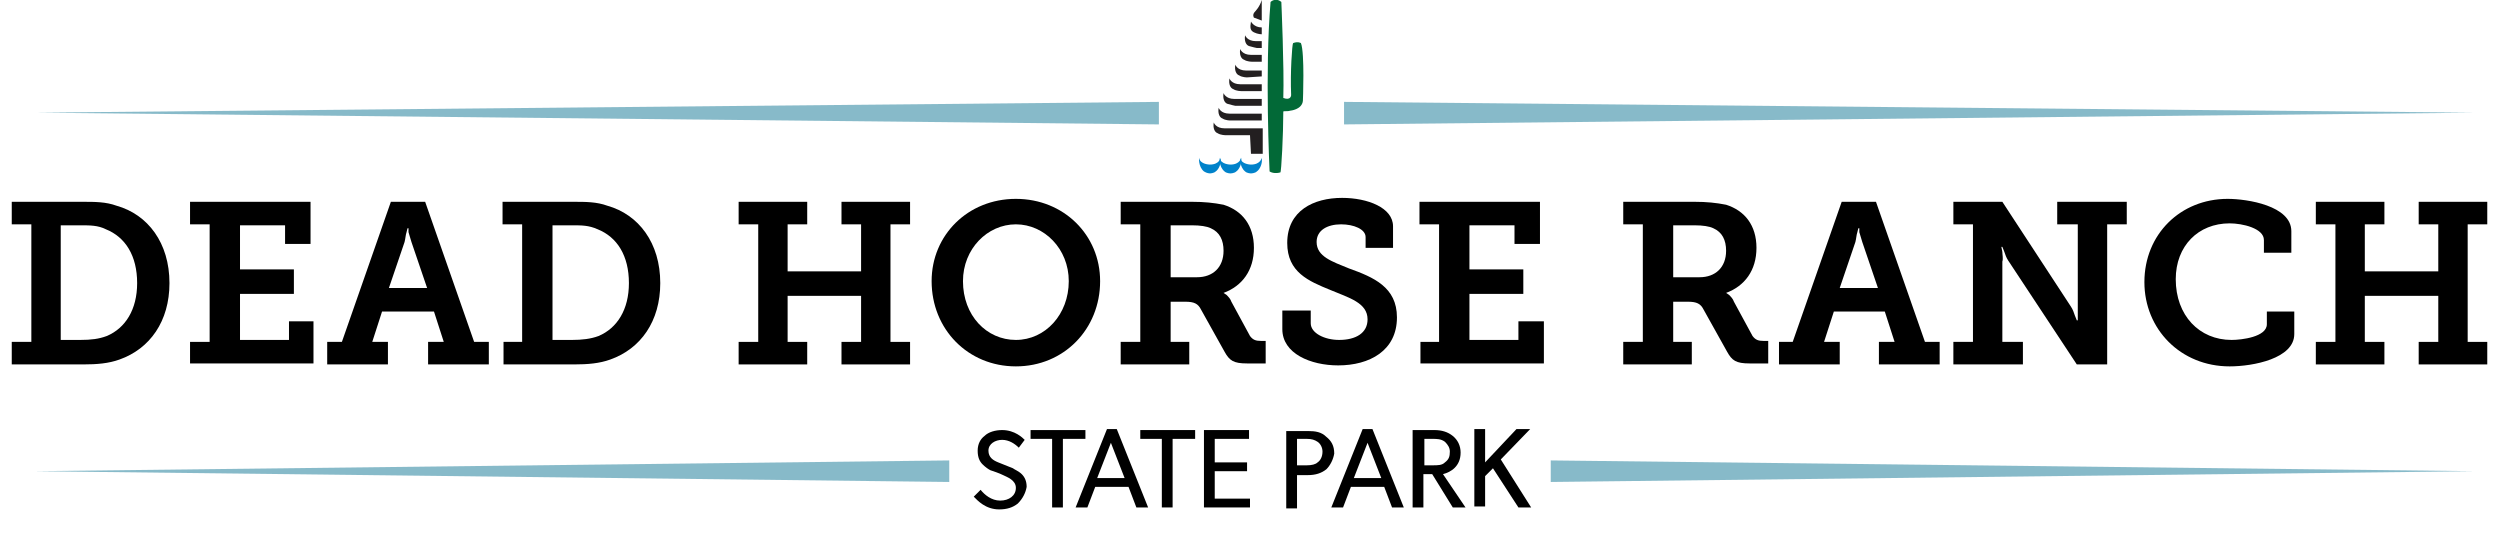 <?xml version="1.0" encoding="utf-8"?>
<!-- Generator: Adobe Illustrator 20.1.0, SVG Export Plug-In . SVG Version: 6.00 Build 0)  -->
<svg version="1.1" id="Layer_1" xmlns="http://www.w3.org/2000/svg" xmlns:xlink="http://www.w3.org/1999/xlink" x="0px" y="0px"
	 viewBox="0 0 255.2 54.4" style="enable-background:new 0 0 255.2 54.4;" xml:space="preserve">
<style type="text/css">
	.st0{fill:#010101;}
	.st1{fill:#993820;}
	.st2{fill:#026937;}
	.st3{fill:#0082CA;}
	.st4{fill:#231F20;}
	.st5{fill:#87BAC9;}
	.st6{fill:#C34511;}
	.st7{fill:#E5A441;}
	.st8{fill:#002C54;}
	.st9{fill:#82A042;}
</style>
<g>
	<g>
		<path d="M1.2,34.9h2v-12h-2v-2.3h7.2c1.3,0,2.4,0,3.5,0.4c3.2,0.9,5.4,3.8,5.4,7.9c0,3.9-2,6.7-5.1,7.8c-1.1,0.4-2.3,0.5-3.7,0.5
			H1.2V34.9z M8.2,34.7c1.1,0,1.9-0.1,2.7-0.4c1.9-0.8,3.1-2.7,3.1-5.4c0-2.8-1.2-4.7-3.2-5.5C10,23,9.2,23,8.2,23h-2v11.7H8.2z"/>
		<path d="M19.4,34.9h2v-12h-2v-2.3h12.3v4.3h-2.6V23h-4.6v4.5h5.5V30h-5.5v4.7h5v-1.9H32v4.3H19.4V34.9z"/>
		<path d="M33.4,34.9h1.5l5-14.3h3.5l5,14.3h1.5v2.3h-6.2v-2.3h1.6l-1-3.1H39l-1,3.1h1.6v2.3h-6.2V34.9z M43.6,29.4L42,24.7l-0.3-1
			c0-0.2,0-0.3,0-0.4h-0.1l-0.1,0.4c-0.1,0.3-0.1,0.6-0.2,1l-1.6,4.7H43.6z"/>
		<path d="M51.3,34.9h2v-12h-2v-2.3h7.2c1.3,0,2.4,0,3.5,0.4c3.2,0.9,5.4,3.8,5.4,7.9c0,3.9-2,6.7-5.1,7.8c-1.1,0.4-2.3,0.5-3.7,0.5
			h-7.2V34.9z M58.4,34.7c1,0,1.9-0.1,2.7-0.4c1.9-0.8,3.1-2.7,3.1-5.4c0-2.8-1.2-4.7-3.2-5.5C60.1,23,59.4,23,58.4,23h-2v11.7H58.4
			z"/>
		<path d="M75.4,34.9h2v-12h-2v-2.3h7v2.3h-2v4.8h7.5v-4.8h-2v-2.3h7v2.3h-2v12h2v2.3h-7v-2.3h2v-4.7h-7.5v4.7h2v2.3h-7V34.9z"/>
		<path d="M103.7,20.3c4.9,0,8.6,3.7,8.6,8.4c0,4.9-3.7,8.7-8.6,8.7s-8.6-3.8-8.6-8.7C95.1,24,98.8,20.3,103.7,20.3z M103.7,34.7
			c3,0,5.4-2.6,5.4-6c0-3.3-2.5-5.8-5.4-5.8s-5.4,2.5-5.4,5.8C98.3,32.2,100.7,34.7,103.7,34.7z"/>
		<path d="M114.4,34.9h2v-12h-2v-2.3h7.3c1.2,0,2.2,0.1,3.2,0.3c1.9,0.6,3.1,2.1,3.1,4.4s-1.2,3.9-3.1,4.6v0l0.3,0.2
			c0.2,0.2,0.4,0.4,0.5,0.7l1.9,3.5c0.3,0.4,0.6,0.5,1.1,0.5h0.5v2.3h-1.9c-1.4,0-1.8-0.3-2.3-1.2l-2.4-4.3
			c-0.3-0.6-0.7-0.8-1.6-0.8h-1.5v4.1h1.9v2.3h-7V34.9z M122.2,28.3c1.6,0,2.7-1,2.7-2.7c0-1.1-0.4-1.9-1.3-2.3
			c-0.4-0.2-1.1-0.3-1.9-0.3h-2.2v5.3H122.2z"/>
		<path d="M133.8,31.8V33c0,1,1.4,1.7,2.9,1.7c1.7,0,2.9-0.7,2.9-2.1c0-1.7-1.9-2.2-3.8-3c-2.2-0.9-4.4-1.8-4.4-4.8
			c0-3.3,2.7-4.6,5.6-4.6c2.6,0,5.2,1,5.2,2.9v2.2h-2.8v-1.1c0-0.8-1.2-1.3-2.5-1.3c-1.4,0-2.5,0.6-2.5,1.8c0,1.5,1.6,2,3.3,2.7
			c2.5,0.9,4.9,1.9,4.9,5c0,3.4-2.8,4.9-6,4.9c-2.8,0-5.7-1.2-5.7-3.7v-1.9H133.8z"/>
		<path d="M144.9,34.9h2v-12h-2v-2.3h12.3v4.3h-2.6V23H150v4.5h5.5V30H150v4.7h5v-1.9h2.6v4.3h-12.6V34.9z"/>
		<path d="M165.7,34.9h2v-12h-2v-2.3h7.3c1.2,0,2.2,0.1,3.2,0.3c1.9,0.6,3.1,2.1,3.1,4.4s-1.2,3.9-3.1,4.6v0l0.3,0.2
			c0.2,0.2,0.4,0.4,0.5,0.7l1.9,3.5c0.3,0.4,0.6,0.5,1.1,0.5h0.5v2.3h-1.9c-1.4,0-1.8-0.3-2.3-1.2l-2.4-4.3
			c-0.3-0.6-0.7-0.8-1.6-0.8h-1.5v4.1h1.9v2.3h-7V34.9z M173.5,28.3c1.6,0,2.7-1,2.7-2.7c0-1.1-0.4-1.9-1.3-2.3
			c-0.4-0.2-1.1-0.3-1.9-0.3h-2.2v5.3H173.5z"/>
		<path d="M181.5,34.9h1.5l5-14.3h3.5l5,14.3h1.5v2.3h-6.2v-2.3h1.6l-1-3.1h-5.2l-1,3.1h1.6v2.3h-6.2V34.9z M191.7,29.4l-1.6-4.7
			l-0.3-1c0-0.2,0-0.3,0-0.4h-0.1l-0.1,0.4c-0.1,0.3-0.1,0.6-0.2,1l-1.6,4.7H191.7z"/>
		<path d="M199.4,34.9h2v-12h-2v-2.3h5l7,10.7c0.2,0.3,0.3,0.6,0.4,0.9l0.2,0.5h0.1l0-0.6c0-0.4,0-0.7,0-1v-8.2H210v-2.3h7.1v2.3h-2
			v14.3H212l-7-10.6c-0.2-0.3-0.3-0.6-0.4-0.9l-0.2-0.5h-0.1l0.1,0.5c0,0.3,0.1,0.7,0,1v8.2h2.1v2.3h-7.1V34.9z"/>
		<path d="M227.4,20.3c2,0,6.5,0.7,6.5,3.3v2.2h-2.8v-1.3c0-1.2-2.2-1.7-3.5-1.7c-3.2,0-5.5,2.3-5.5,5.7c0,3.7,2.4,6.2,5.7,6.2
			c1,0,3.6-0.3,3.6-1.6v-1.3h2.8v2.3c0,2.5-4.2,3.3-6.6,3.3c-5,0-8.7-3.8-8.7-8.6C218.9,23.9,222.6,20.3,227.4,20.3z"/>
		<path d="M236.4,34.9h2v-12h-2v-2.3h7v2.3h-2v4.8h7.5v-4.8h-2v-2.3h7v2.3h-2v12h2v2.3h-7v-2.3h2v-4.7h-7.5v4.7h2v2.3h-7V34.9z"/>
		<path d="M103.9,51.4c-0.5,0.4-1.1,0.6-1.9,0.6c-1.4,0-2.2-0.9-2.6-1.3l0.7-0.7c0.4,0.5,1.1,1.1,2,1.1c0.9,0,1.6-0.5,1.6-1.3
			c0-0.8-0.9-1.1-1.3-1.3c-0.4-0.2-1-0.4-1.3-0.5c-0.2-0.1-0.5-0.3-0.8-0.6c-0.3-0.3-0.5-0.7-0.5-1.4s0.3-1.2,0.7-1.5
			c0.4-0.4,1.1-0.6,1.8-0.6c1.3,0,2.1,0.8,2.3,1l-0.6,0.8c-0.4-0.4-1-0.8-1.7-0.8s-1.4,0.4-1.4,1.1s0.5,1,1,1.2l1.5,0.6
			c0.1,0.1,0.6,0.3,0.9,0.6c0.3,0.3,0.5,0.7,0.5,1.3C104.7,50.3,104.4,50.9,103.9,51.4z"/>
		<path d="M110.7,44.8h-2.2v7h-1.1v-7h-2.2v-0.9h5.6V44.8z"/>
		<path d="M117.2,51.8H116l-0.8-2.1h-3.4l-0.8,2.1h-1.2l3.2-8h1L117.2,51.8z M114.8,48.8l-1.4-3.6l-1.4,3.6H114.8z"/>
		<path d="M121.9,44.8h-2.2v7h-1.1v-7h-2.2v-0.9h5.6V44.8z"/>
		<path d="M127.6,51.8h-4.7v-7.9h4.6v0.9h-3.5v2.4h3.3v0.9h-3.3v2.8h3.6V51.8z"/>
		<path d="M135.4,47.9c-0.5,0.4-1.1,0.6-1.9,0.6h-1.1v3.4h-1.1v-7.9h2.2c0.8,0,1.4,0.1,1.9,0.6c0.5,0.4,0.8,0.9,0.8,1.7
			C136.1,46.9,135.8,47.5,135.4,47.9z M134.5,45.1c-0.3-0.2-0.6-0.3-1.1-0.3h-1v2.7h1c0.5,0,0.9-0.1,1.1-0.3
			c0.3-0.2,0.5-0.6,0.5-1.1C135,45.7,134.8,45.3,134.5,45.1z"/>
		<path d="M143.3,51.8h-1.2l-0.8-2.1h-3.4l-0.8,2.1h-1.2l3.2-8h1L143.3,51.8z M141,48.8l-1.4-3.6l-1.4,3.6H141z"/>
		<path d="M149.6,51.8h-1.3l-2.1-3.4h-0.9v3.4h-1.1v-7.9h2.2c0.8,0,1.4,0.2,1.9,0.6c0.5,0.4,0.8,1,0.8,1.7c0,1.4-1,2-1.8,2.2
			L149.6,51.8z M147.5,45.1c-0.4-0.3-0.8-0.3-1.3-0.3h-0.8v2.7h0.8c0.6,0,1,0,1.3-0.3c0.4-0.3,0.5-0.6,0.5-1.1
			C148,45.7,147.8,45.4,147.5,45.1z"/>
		<path d="M156.3,51.8H155l-2.6-4l-0.8,0.8v3.1h-1.1v-7.9h1.1v3.4l3.2-3.4h1.4l-3,3.1L156.3,51.8z"/>
	</g>
	<g>
		<polygon class="st5" points="96.9,49.2 3.5,48.1 96.9,47 		"/>
	</g>
	<g>
		<polygon class="st5" points="158.3,47 252.6,48.1 158.3,49.2 		"/>
	</g>
	<g>
		<polygon class="st5" points="137.2,10.4 252.6,11.5 137.2,12.7 		"/>
	</g>
	<g>
		<polygon class="st5" points="118.3,12.7 3.7,11.5 118.3,10.4 		"/>
	</g>
	<g>
		<path class="st2" d="M131.7,11.3c0,0,1.2-0.1,1.3-1c0,0,0.2-4.9-0.2-5.9c0,0-0.3-0.2-0.8,0c-0.1,0.1-0.3,3-0.2,5.3
			c0,0,0,0.6-0.8,0.3c0.1-3-0.2-9.8-0.2-9.8c-0.6-0.5-1.1,0-1.1,0c-0.6,7-0.1,17.3-0.1,17.3c0.3,0.2,0.8,0.2,1.1,0.1
			c0.1,0,0.3-3.9,0.3-6.2C131,11.3,131.4,11.4,131.7,11.3"/>
	</g>
	<g>
		<path class="st3" d="M122.9,17.5c-0.6-0.5-0.5-1.4-0.5-1.4c0.1,0.7,1.1,0.7,1.1,0.7c1,0,1.1-0.7,1.1-0.7c0.1,0.6-0.2,1.2-0.5,1.4
			c-0.2,0.2-0.6,0.2-0.6,0.2S123.2,17.7,122.9,17.5"/>
	</g>
	<g>
		<path class="st3" d="M125,17.5c-0.6-0.5-0.5-1.4-0.5-1.4c0.1,0.7,1.1,0.7,1.1,0.7c1,0,1.1-0.7,1.1-0.7c0.1,0.6-0.2,1.2-0.5,1.4
			c-0.2,0.2-0.6,0.2-0.6,0.2S125.2,17.7,125,17.5"/>
	</g>
	<g>
		<path class="st3" d="M127.1,17.5c-0.6-0.5-0.5-1.4-0.5-1.4c0.1,0.7,1.1,0.7,1.1,0.7c1,0,1.1-0.7,1.1-0.7c0.1,0.6-0.2,1.2-0.5,1.4
			c-0.2,0.2-0.6,0.2-0.6,0.2S127.3,17.7,127.1,17.5"/>
	</g>
	<g>
		<path class="st4" d="M128.8,12.3v-0.7h-3.3c-0.9,0-1.1-0.6-1.1-0.6c-0.1,0.6,0.1,1,0.4,1.1c0.3,0.2,0.8,0.2,0.8,0.2L128.8,12.3z"
			/>
	</g>
	<g>
		<path class="st4" d="M128.8,10.8v-0.7H126c-0.9,0-1.1-0.6-1.1-0.6c-0.1,0.6,0.1,1,0.4,1.1s0.8,0.2,0.8,0.2L128.8,10.8z"/>
	</g>
	<g>
		<path class="st4" d="M127.6,13.8l0.1,1.9h1.2v-2.6h-3.9c-0.9,0-1.1-0.6-1.1-0.6c-0.1,0.6,0.1,1,0.4,1.1c0.3,0.2,0.8,0.2,0.8,0.2
			L127.6,13.8z"/>
	</g>
	<g>
		<path class="st4" d="M128.8,7.8V7.2h-1.6c-0.9,0-1.1-0.6-1.1-0.6c-0.1,0.6,0.1,1,0.4,1.1c0.3,0.2,0.8,0.2,0.8,0.2L128.8,7.8z"/>
	</g>
	<g>
		<path class="st4" d="M128.8,6.3V5.6h-1.1c-0.9,0-1.1-0.6-1.1-0.6c-0.1,0.6,0.1,1,0.4,1.1c0.3,0.2,0.8,0.2,0.8,0.2H128.8z"/>
	</g>
	<g>
		<path class="st4" d="M128.8,4.9V4.2h-0.6c-0.9,0-1.1-0.6-1.1-0.6c-0.1,0.6,0.1,1,0.4,1.1s0.8,0.2,0.8,0.2H128.8z"/>
	</g>
	<g>
		<path class="st4" d="M128.8,2.8c-0.8,0-1.1-0.6-1.1-0.6c-0.1,0.6-0.1,0.9,0.3,1.1c0.4,0.2,0.8,0.2,0.8,0.2V2.8z"/>
	</g>
	<g>
		<path class="st4" d="M128.8,9.3V8.6h-2.2c-0.9,0-1.1-0.6-1.1-0.6c-0.1,0.6,0.1,1,0.4,1.1c0.3,0.2,0.8,0.2,0.8,0.2L128.8,9.3z"/>
	</g>
</g>
<g>
	<path class="st4" d="M128.8,2.1V0c-0.2,0.7-0.7,1.2-0.7,1.2c-0.3,0.3-0.1,0.6-0.1,0.6C128.3,1.9,128.8,2.1,128.8,2.1"/>
</g>
</svg>
